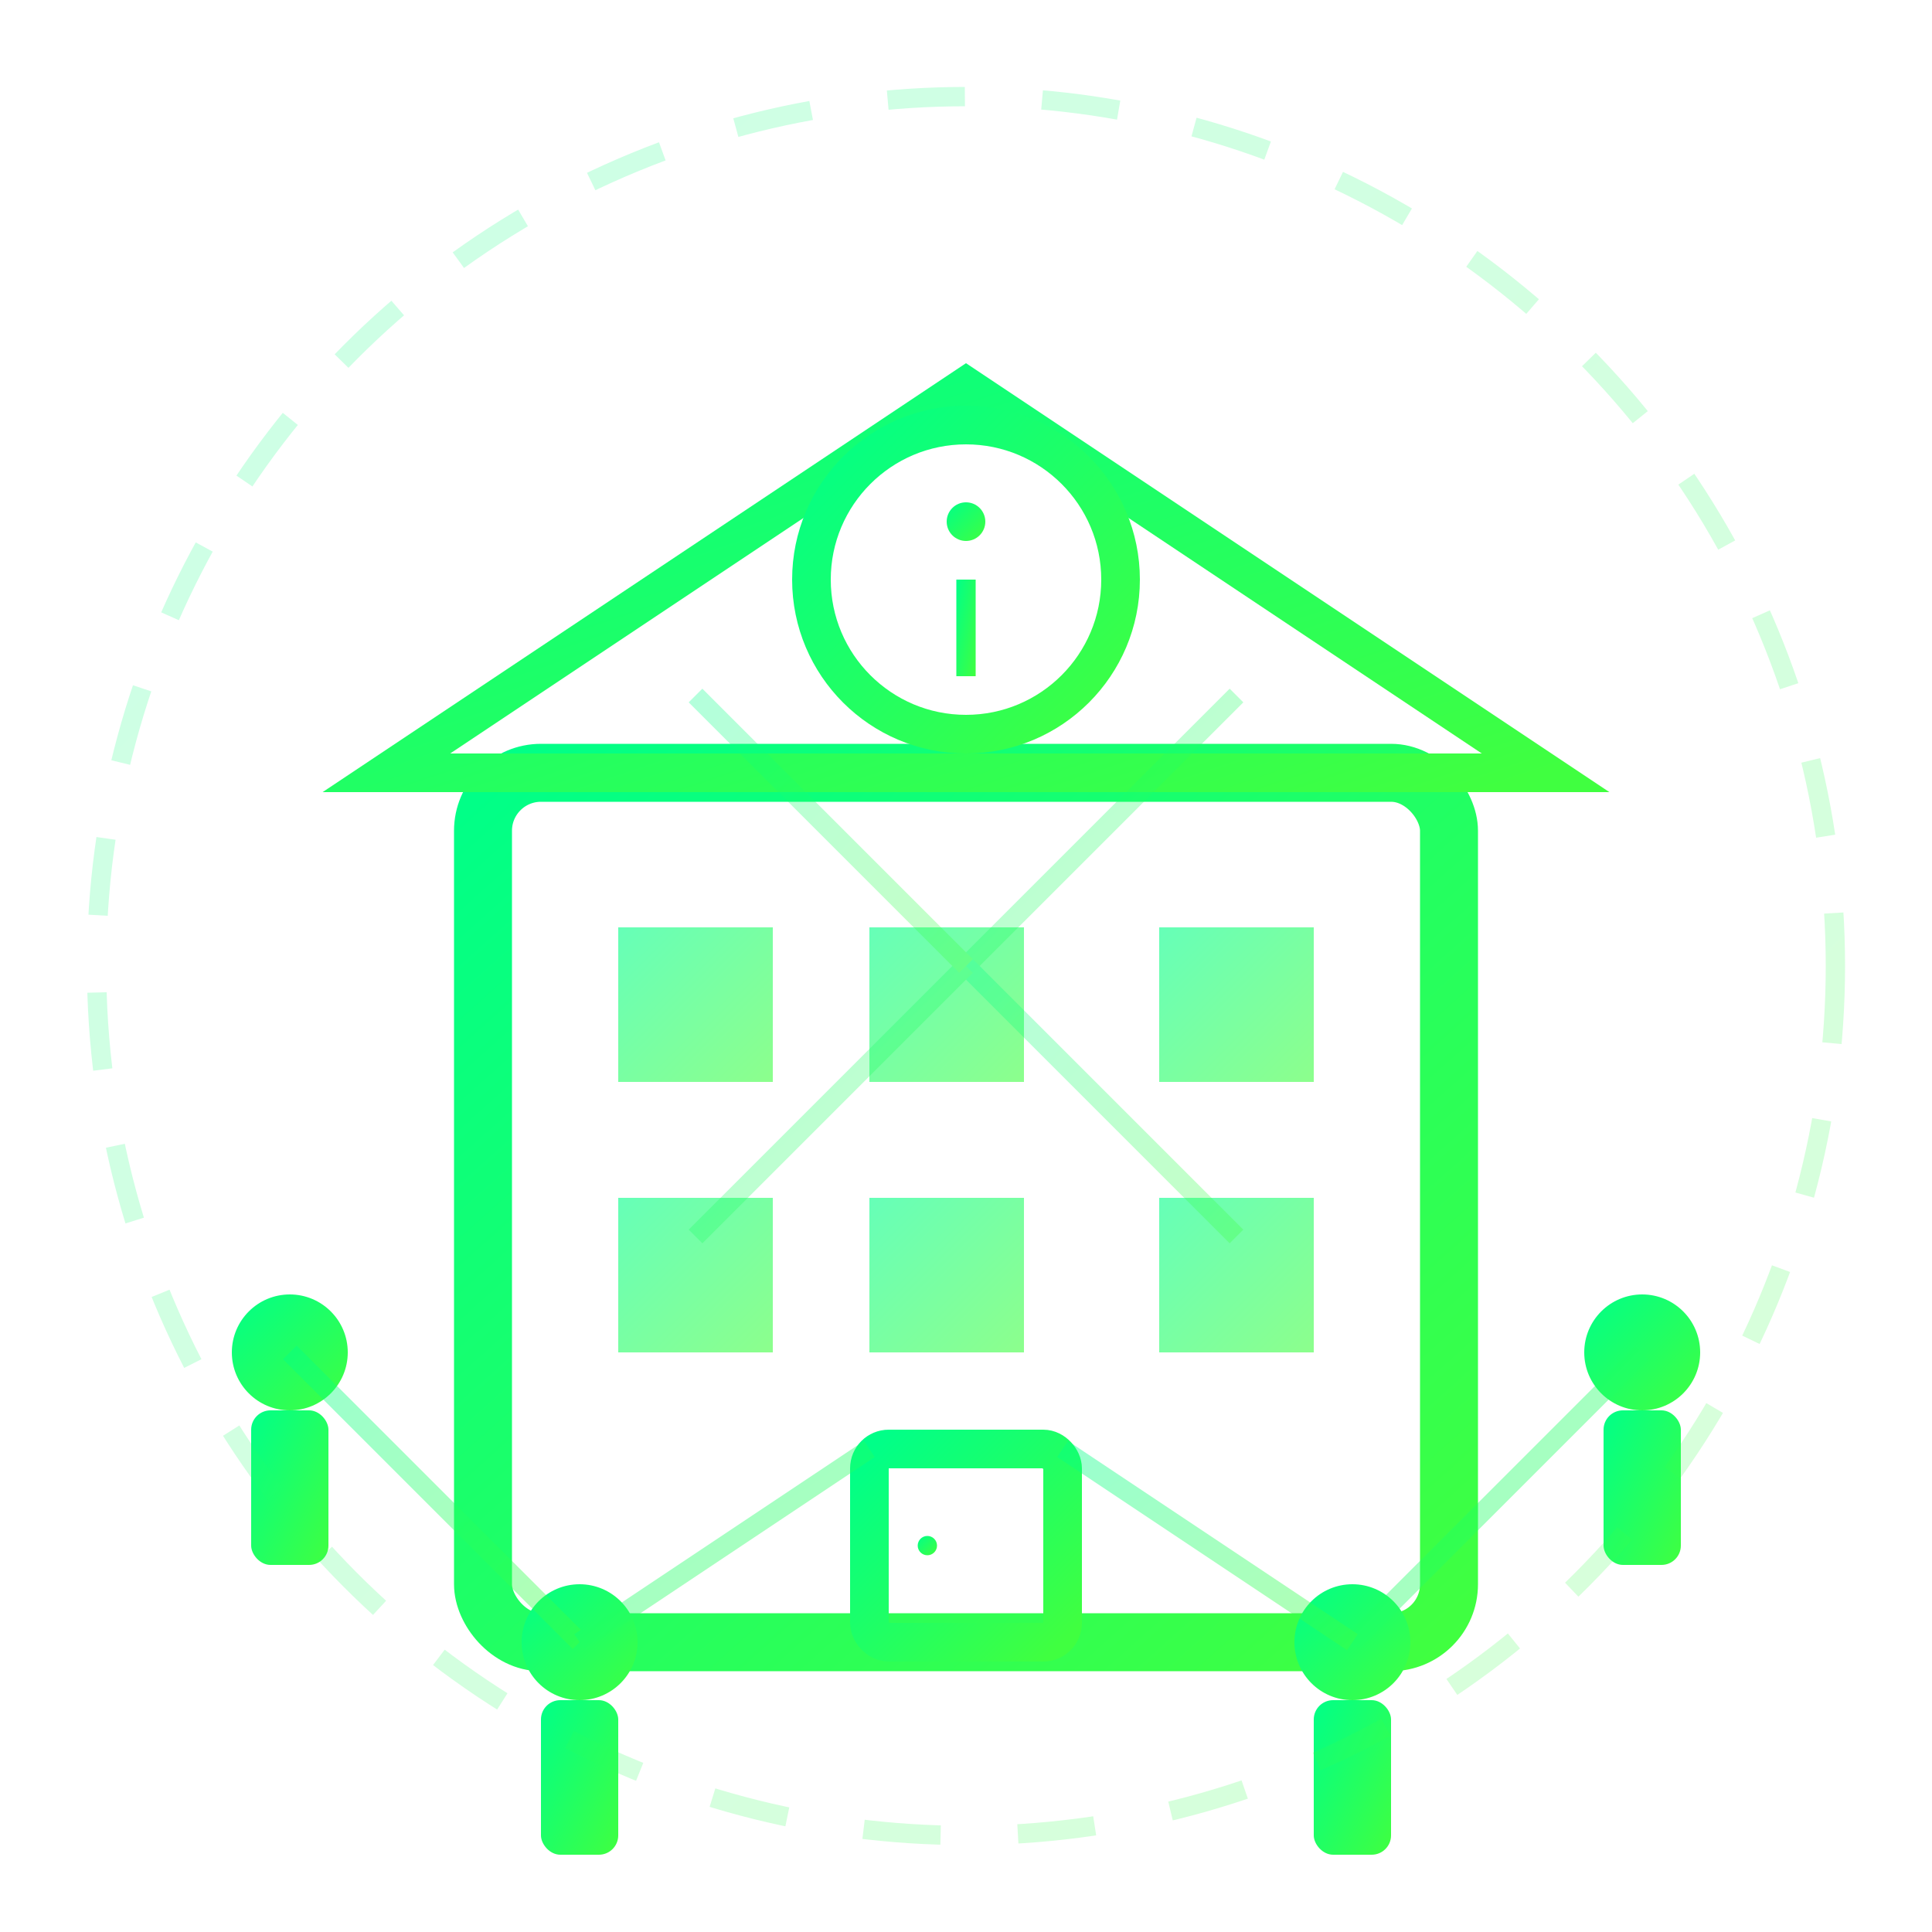 <svg width="100" height="100" viewBox="0 0 100 100" xmlns="http://www.w3.org/2000/svg">
  <defs>
    <linearGradient id="aboutGradient" x1="0%" y1="0%" x2="100%" y2="100%">
      <stop offset="0%" style="stop-color:#00ff88;stop-opacity:1" />
      <stop offset="100%" style="stop-color:#40ff40;stop-opacity:1" />
    </linearGradient>
    <filter id="aboutGlow">
      <feGaussianBlur stdDeviation="2" result="coloredBlur"/>
      <feMerge> 
        <feMergeNode in="coloredBlur"/>
        <feMergeNode in="SourceGraphic"/>
      </feMerge>
    </filter>
  </defs>
  
  <!-- Company building/organization -->
  <rect x="25" y="40" width="50" height="45" rx="3" fill="none" stroke="url(#aboutGradient)" stroke-width="3" filter="url(#aboutGlow)"/>
  
  <!-- Roof -->
  <polygon points="20,40 50,20 80,40" fill="none" stroke="url(#aboutGradient)" stroke-width="2" filter="url(#aboutGlow)"/>
  
  <!-- Windows -->
  <rect x="32" y="48" width="8" height="8" fill="url(#aboutGradient)" opacity="0.6"/>
  <rect x="45" y="48" width="8" height="8" fill="url(#aboutGradient)" opacity="0.6"/>
  <rect x="60" y="48" width="8" height="8" fill="url(#aboutGradient)" opacity="0.6"/>
  
  <rect x="32" y="62" width="8" height="8" fill="url(#aboutGradient)" opacity="0.6"/>
  <rect x="45" y="62" width="8" height="8" fill="url(#aboutGradient)" opacity="0.6"/>
  <rect x="60" y="62" width="8" height="8" fill="url(#aboutGradient)" opacity="0.6"/>
  
  <!-- Door -->
  <rect x="45" y="75" width="10" height="10" rx="1" fill="none" stroke="url(#aboutGradient)" stroke-width="2"/>
  <circle cx="48" cy="80" r="0.5" fill="url(#aboutGradient)"/>
  
  <!-- People/team around building -->
  <g transform="translate(15, 75)" fill="url(#aboutGradient)" filter="url(#aboutGlow)">
    <!-- Person 1 -->
    <circle cx="0" cy="-5" r="3" fill="url(#aboutGradient)"/>
    <rect x="-2" y="-2" width="4" height="8" rx="1" fill="url(#aboutGradient)"/>
  </g>
  
  <g transform="translate(85, 75)" fill="url(#aboutGradient)" filter="url(#aboutGlow)">
    <!-- Person 2 -->
    <circle cx="0" cy="-5" r="3" fill="url(#aboutGradient)"/>
    <rect x="-2" y="-2" width="4" height="8" rx="1" fill="url(#aboutGradient)"/>
  </g>
  
  <g transform="translate(30, 90)" fill="url(#aboutGradient)" filter="url(#aboutGlow)">
    <!-- Person 3 -->
    <circle cx="0" cy="-5" r="3" fill="url(#aboutGradient)"/>
    <rect x="-2" y="-2" width="4" height="8" rx="1" fill="url(#aboutGradient)"/>
  </g>
  
  <g transform="translate(70, 90)" fill="url(#aboutGradient)" filter="url(#aboutGlow)">
    <!-- Person 4 -->
    <circle cx="0" cy="-5" r="3" fill="url(#aboutGradient)"/>
    <rect x="-2" y="-2" width="4" height="8" rx="1" fill="url(#aboutGradient)"/>
  </g>
  
  <!-- Information symbol -->
  <g transform="translate(50, 30)" fill="url(#aboutGradient)" filter="url(#aboutGlow)">
    <circle cx="0" cy="0" r="8" fill="none" stroke="url(#aboutGradient)" stroke-width="2"/>
    <circle cx="0" cy="-3" r="1" fill="url(#aboutGradient)"/>
    <rect x="-0.5" y="0" width="1" height="5" fill="url(#aboutGradient)"/>
  </g>
  
  <!-- Connecting lines showing teamwork -->
  <g stroke="url(#aboutGradient)" stroke-width="1" opacity="0.4" fill="none">
    <line x1="15" y1="70" x2="30" y2="85"/>
    <line x1="85" y1="70" x2="70" y2="85"/>
    <line x1="30" y1="85" x2="45" y2="75"/>
    <line x1="70" y1="85" x2="55" y2="75"/>
  </g>
  
  <!-- Mission/vision rays -->
  <g transform="translate(50, 50)" stroke="url(#aboutGradient)" stroke-width="1" opacity="0.3">
    <line x1="0" y1="0" x2="0" y2="-20"/>
    <line x1="0" y1="0" x2="14" y2="-14"/>
    <line x1="0" y1="0" x2="20" y2="0"/>
    <line x1="0" y1="0" x2="14" y2="14"/>
    <line x1="0" y1="0" x2="0" y2="20"/>
    <line x1="0" y1="0" x2="-14" y2="14"/>
    <line x1="0" y1="0" x2="-20" y2="0"/>
    <line x1="0" y1="0" x2="-14" y2="-14"/>
  </g>
  
  <!-- Background circle -->
  <circle cx="50" cy="50" r="45" fill="none" stroke="url(#aboutGradient)" stroke-width="1" opacity="0.2" stroke-dasharray="4,4">
    <animateTransform attributeName="transform" type="rotate" values="0 50 50;360 50 50" dur="25s" repeatCount="indefinite"/>
  </circle>
</svg>
